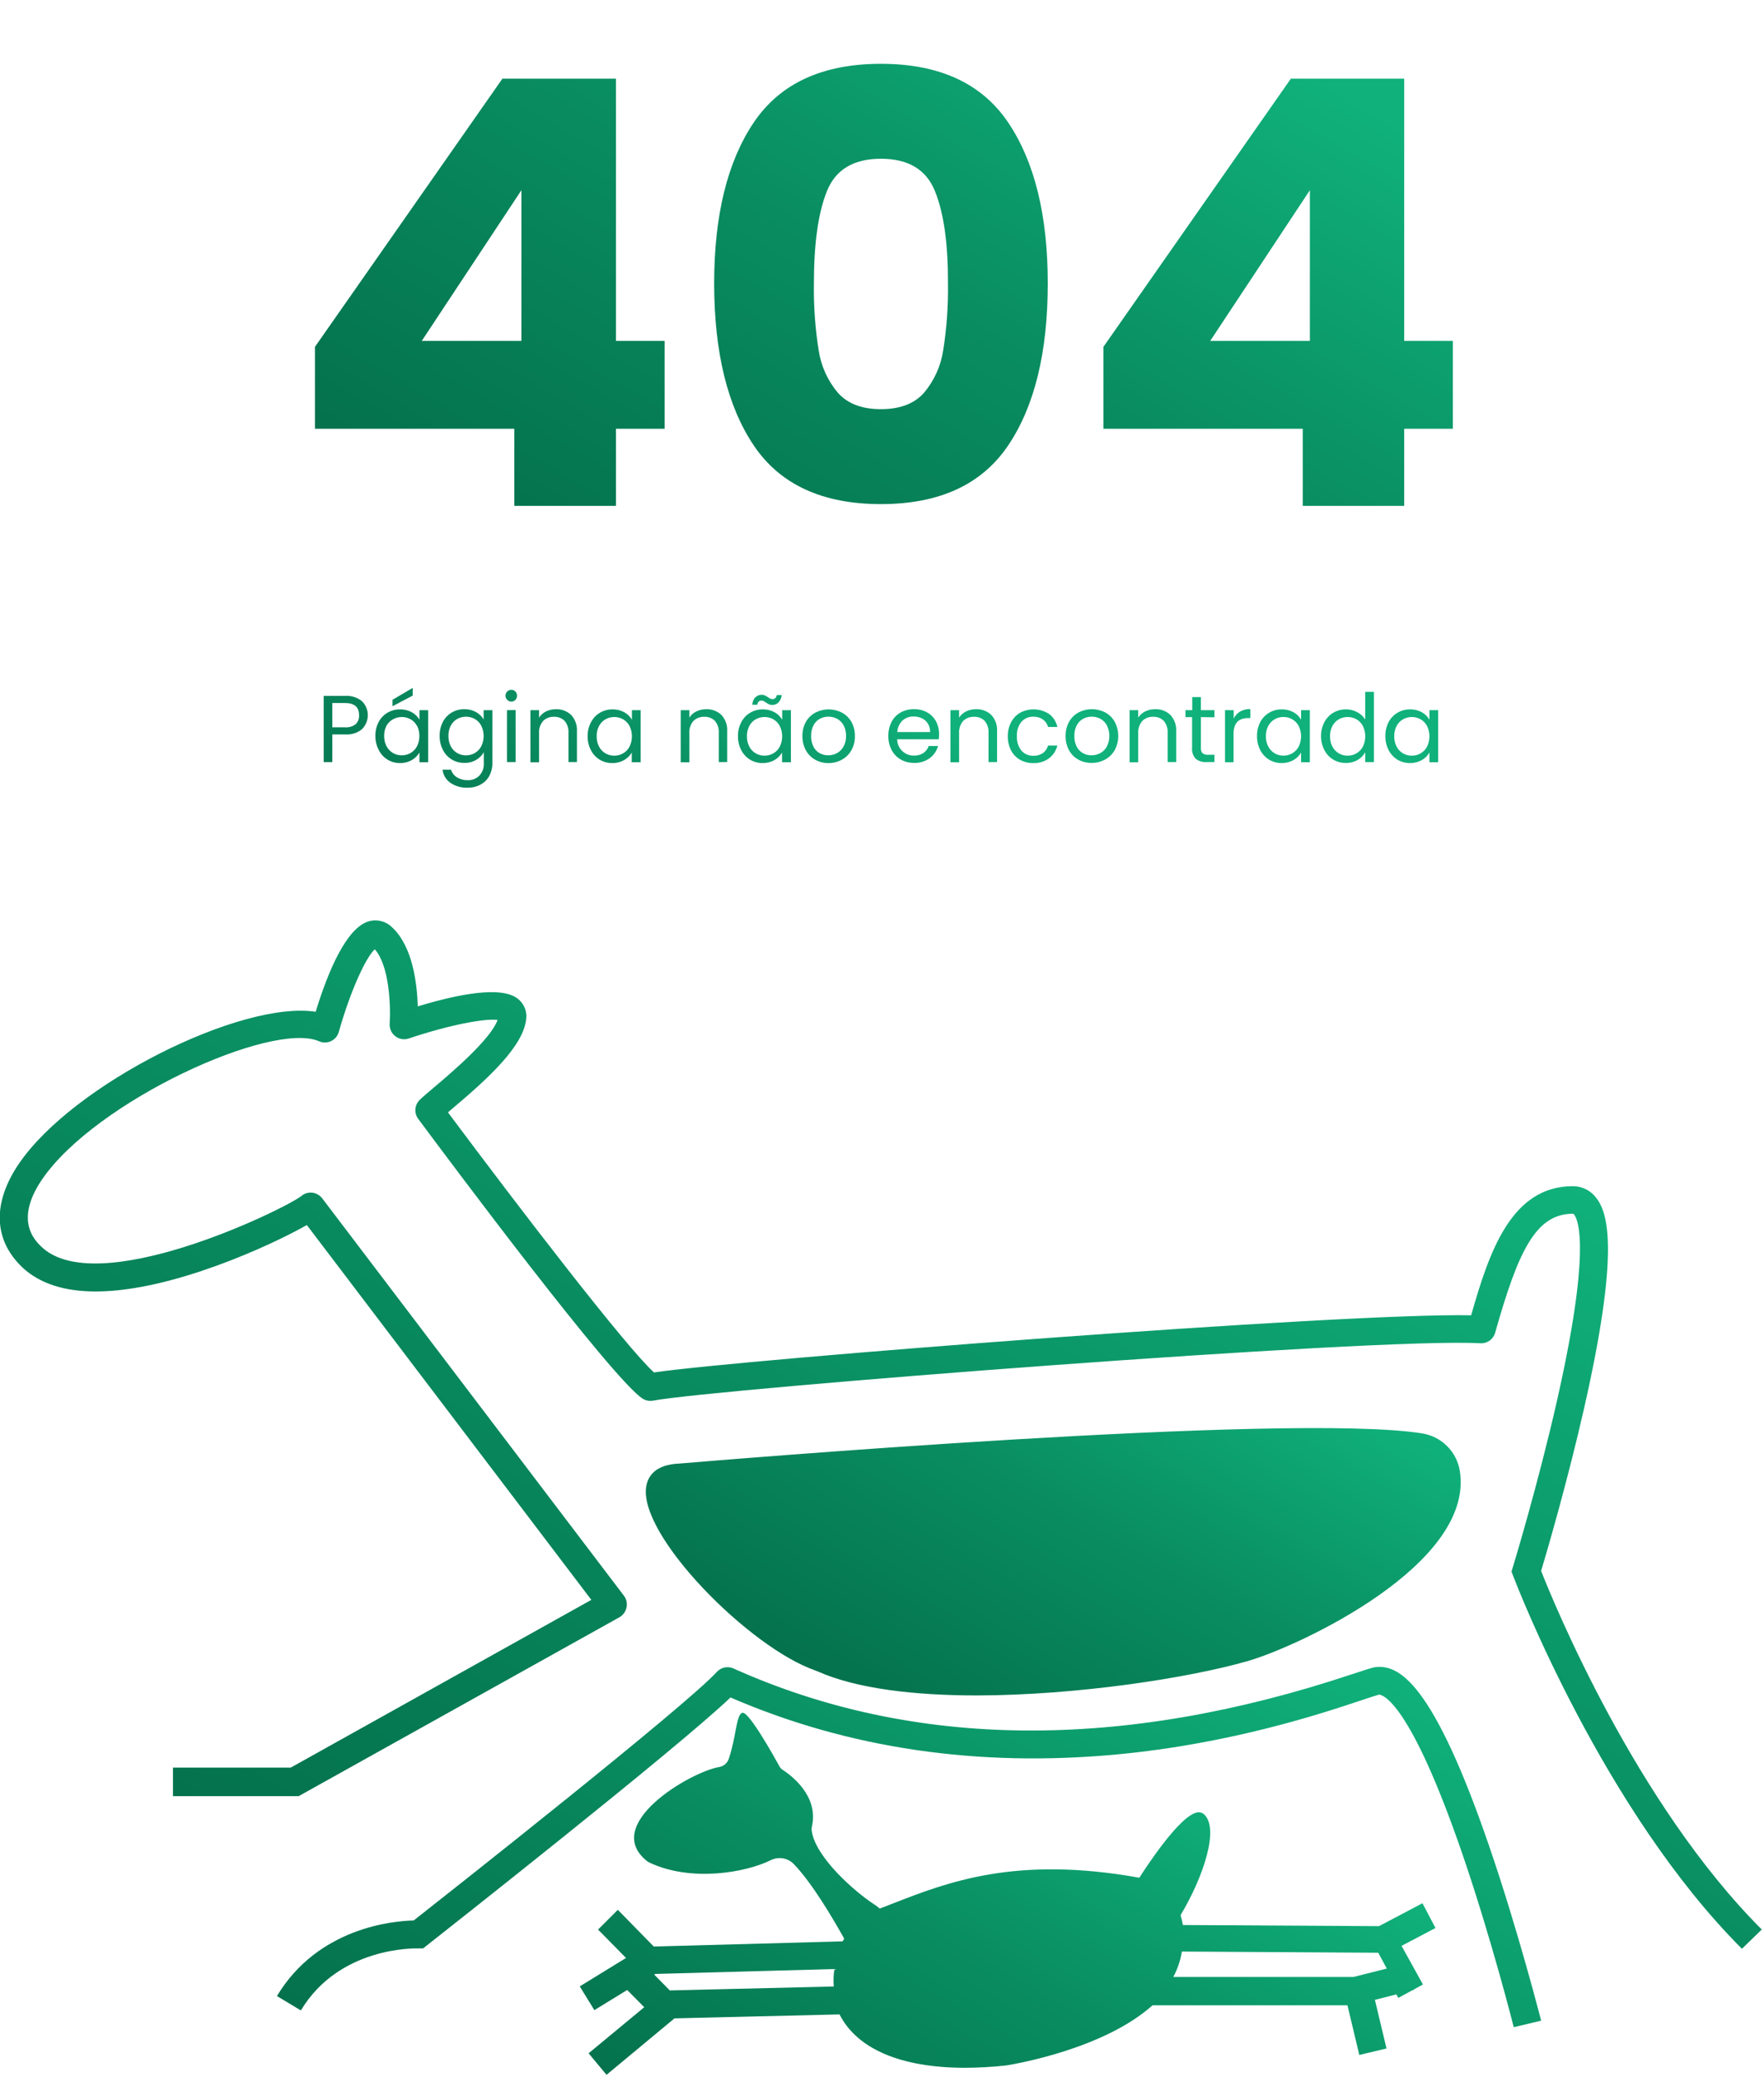 <svg width="446" height="525" viewBox="0 0 446 525" fill="none" xmlns="http://www.w3.org/2000/svg">
<g clip-path="url(#clip0_347_1051)">
<path d="M79.631 108.38V87.68L127.031 19.88H155.731V86.18H168.031V108.38H155.731V127.88H130.031V108.38H79.631ZM131.831 48.08L106.631 86.18H131.831V48.08Z" fill="url(#paint0_linear_347_1051)"/>
<path d="M190.561 30.98C197.227 21.08 207.951 16.13 222.731 16.13C237.511 16.13 248.237 21.08 254.911 30.98C261.577 40.88 264.911 54.43 264.911 71.63C264.911 89.03 261.577 102.68 254.911 112.58C248.244 122.48 237.517 127.43 222.731 127.43C207.931 127.43 197.207 122.48 190.561 112.58C183.914 102.68 180.581 89.03 180.561 71.63C180.574 54.43 183.907 40.88 190.561 30.98ZM236.381 48.3C234.181 42.853 229.631 40.13 222.731 40.13C215.831 40.13 211.281 42.853 209.081 48.3C206.881 53.747 205.781 61.523 205.781 71.63C205.694 77.277 206.095 82.922 206.981 88.5C207.564 92.486 209.255 96.228 211.861 99.3C214.301 102.053 217.924 103.43 222.731 103.43C227.537 103.43 231.164 102.053 233.611 99.3C236.206 96.222 237.892 92.483 238.481 88.5C239.366 82.922 239.767 77.277 239.681 71.63C239.714 61.557 238.614 53.78 236.381 48.3Z" fill="url(#paint1_linear_347_1051)"/>
<path d="M278.98 108.38V87.68L326.38 19.88H355.031V86.18H367.33V108.38H355.031V127.88H329.38V108.38H278.98ZM331.18 48.08L305.98 86.18H331.18V48.08Z" fill="url(#paint2_linear_347_1051)"/>
<path d="M91.6 184.27C90.382 185.28 88.817 185.775 87.24 185.65H84.02V192.65H81.84V175.91H87.24C88.799 175.798 90.342 176.288 91.55 177.28C92.478 178.208 92.999 179.467 92.999 180.78C92.999 182.093 92.478 183.352 91.55 184.28L91.6 184.27ZM89.93 183.06C90.226 182.766 90.456 182.413 90.604 182.023C90.752 181.633 90.816 181.216 90.79 180.8C90.79 178.74 89.606 177.71 87.24 177.71H84.02V183.85H87.24C88.204 183.931 89.163 183.649 89.93 183.06Z" fill="url(#paint3_linear_347_1051)"/>
<path d="M95.73 182.52C96.242 181.54 97.017 180.722 97.97 180.16C98.933 179.596 100.033 179.306 101.15 179.32C102.198 179.296 103.233 179.551 104.15 180.06C104.94 180.5 105.597 181.146 106.05 181.93V179.52H108.25V192.68H106.05V190.23C105.583 191.027 104.914 191.686 104.11 192.14C103.196 192.657 102.159 192.917 101.11 192.89C99.985 192.897 98.882 192.584 97.93 191.987C96.977 191.39 96.214 190.535 95.73 189.52C95.168 188.423 94.886 187.203 94.91 185.97C94.897 184.77 95.178 183.586 95.73 182.52ZM105.45 183.52C105.078 182.816 104.517 182.231 103.83 181.83C103.145 181.446 102.374 181.245 101.59 181.245C100.805 181.245 100.034 181.446 99.35 181.83C98.674 182.202 98.114 182.752 97.73 183.42C97.315 184.219 97.109 185.11 97.13 186.01C97.106 186.923 97.313 187.827 97.73 188.64C98.094 189.341 98.646 189.926 99.324 190.331C100.002 190.735 100.78 190.943 101.57 190.93C102.359 190.94 103.137 190.736 103.82 190.34C104.51 189.938 105.071 189.349 105.44 188.64C105.835 187.83 106.04 186.941 106.04 186.04C106.04 185.139 105.835 184.25 105.44 183.44L105.45 183.52ZM104.34 175.84L99.24 178.52V176.89L104.35 173.89L104.34 175.84Z" fill="url(#paint4_linear_347_1051)"/>
<path d="M120.37 180.01C121.165 180.448 121.825 181.095 122.28 181.88V179.52H124.49V192.92C124.509 194.038 124.244 195.142 123.72 196.13C123.214 197.058 122.45 197.818 121.52 198.32C120.501 198.869 119.357 199.144 118.2 199.12C116.666 199.178 115.154 198.747 113.88 197.89C113.333 197.505 112.872 197.01 112.527 196.437C112.183 195.863 111.962 195.224 111.88 194.56H114.04C114.282 195.365 114.813 196.052 115.53 196.49C116.341 196.996 117.284 197.25 118.24 197.22C118.781 197.24 119.321 197.151 119.826 196.957C120.331 196.762 120.792 196.468 121.18 196.09C121.576 195.667 121.881 195.168 122.077 194.623C122.273 194.077 122.356 193.498 122.32 192.92V190.16C121.861 190.959 121.199 191.621 120.4 192.08C119.493 192.615 118.453 192.882 117.4 192.85C116.278 192.868 115.174 192.569 114.215 191.987C113.256 191.405 112.481 190.564 111.98 189.56C111.418 188.463 111.136 187.243 111.16 186.01C111.132 184.78 111.414 183.563 111.98 182.47C112.492 181.49 113.268 180.672 114.22 180.11C115.184 179.546 116.283 179.256 117.4 179.27C118.438 179.252 119.462 179.507 120.37 180.01ZM121.68 183.44C121.309 182.736 120.747 182.151 120.06 181.75C119.376 181.366 118.605 181.165 117.82 181.165C117.036 181.165 116.264 181.366 115.58 181.75C114.896 182.148 114.338 182.73 113.97 183.43C113.559 184.23 113.356 185.121 113.38 186.02C113.354 186.932 113.557 187.836 113.97 188.65C114.334 189.351 114.886 189.936 115.565 190.341C116.243 190.745 117.02 190.953 117.81 190.94C118.6 190.951 119.378 190.747 120.06 190.35C120.75 189.948 121.312 189.359 121.68 188.65C122.075 187.84 122.28 186.951 122.28 186.05C122.28 185.149 122.075 184.26 121.68 183.45V183.44Z" fill="url(#paint5_linear_347_1051)"/>
<path d="M128.25 176.92C128.039 176.712 127.895 176.445 127.836 176.154C127.777 175.864 127.807 175.562 127.921 175.288C128.035 175.014 128.228 174.781 128.475 174.617C128.722 174.453 129.013 174.367 129.31 174.37C129.497 174.371 129.681 174.41 129.853 174.484C130.025 174.558 130.18 174.665 130.31 174.8C130.579 175.087 130.729 175.466 130.729 175.86C130.729 176.254 130.579 176.633 130.31 176.92C130.18 177.055 130.025 177.162 129.853 177.236C129.681 177.31 129.497 177.349 129.31 177.35C129.113 177.353 128.918 177.316 128.736 177.242C128.554 177.169 128.389 177.059 128.25 176.92ZM130.37 179.48V192.64H128.18V179.52L130.37 179.48Z" fill="url(#paint6_linear_347_1051)"/>
<path d="M144.379 180.7C144.9 181.258 145.301 181.917 145.557 182.636C145.813 183.355 145.92 184.118 145.869 184.88V192.64H143.729V185.2C143.792 184.109 143.434 183.035 142.729 182.2C142.375 181.855 141.953 181.588 141.49 181.416C141.027 181.244 140.533 181.17 140.039 181.2C139.531 181.176 139.023 181.26 138.549 181.446C138.075 181.632 137.646 181.916 137.289 182.28C136.563 183.158 136.204 184.283 136.289 185.42V192.7H134.109V179.52H136.289V181.4C136.719 180.726 137.329 180.186 138.049 179.84C138.815 179.465 139.657 179.273 140.509 179.28C141.216 179.248 141.923 179.357 142.587 179.601C143.252 179.845 143.861 180.218 144.379 180.7Z" fill="url(#paint7_linear_347_1051)"/>
<path d="M149.45 182.52C149.962 181.54 150.738 180.722 151.69 180.16C152.654 179.596 153.753 179.306 154.87 179.32C155.918 179.296 156.953 179.551 157.87 180.06C158.661 180.5 159.317 181.146 159.77 181.93V179.52H161.97V192.68H159.73V190.23C159.263 191.027 158.594 191.686 157.79 192.14C156.876 192.657 155.839 192.917 154.79 192.89C153.671 192.908 152.569 192.609 151.614 192.026C150.658 191.444 149.887 190.603 149.39 189.6C148.828 188.502 148.546 187.283 148.57 186.05C148.562 184.818 148.865 183.604 149.45 182.52ZM159.17 183.52C158.798 182.816 158.237 182.231 157.55 181.83C156.866 181.446 156.094 181.245 155.31 181.245C154.525 181.245 153.754 181.446 153.07 181.83C152.386 182.228 151.828 182.81 151.46 183.51C151.045 184.309 150.839 185.2 150.86 186.1C150.837 187.013 151.043 187.917 151.46 188.73C151.824 189.431 152.376 190.016 153.054 190.421C153.733 190.825 154.51 191.033 155.3 191.02C156.089 191.031 156.867 190.827 157.55 190.43C158.24 190.028 158.801 189.438 159.17 188.73C159.565 187.92 159.77 187.031 159.77 186.13C159.77 185.229 159.565 184.34 159.17 183.53V183.52Z" fill="url(#paint8_linear_347_1051)"/>
<path d="M182.369 180.7C182.892 181.257 183.294 181.915 183.55 182.635C183.807 183.354 183.912 184.118 183.859 184.88V192.64H181.729V185.2C181.792 184.109 181.434 183.035 180.729 182.2C180.376 181.855 179.954 181.587 179.49 181.415C179.027 181.243 178.533 181.17 178.039 181.2C177.531 181.176 177.023 181.26 176.549 181.446C176.075 181.632 175.646 181.916 175.289 182.28C174.563 183.158 174.204 184.283 174.289 185.42V192.7H172.109V179.52H174.289V181.4C174.721 180.724 175.334 180.183 176.059 179.84C176.824 179.463 177.667 179.271 178.519 179.28C179.223 179.249 179.926 179.359 180.587 179.603C181.248 179.847 181.854 180.22 182.369 180.7Z" fill="url(#paint9_linear_347_1051)"/>
<path d="M187.44 182.52C187.952 181.54 188.727 180.722 189.68 180.16C190.643 179.596 191.743 179.306 192.86 179.32C193.908 179.296 194.943 179.551 195.86 180.06C196.65 180.5 197.307 181.146 197.76 181.93V179.52H199.97V192.68H197.73V190.23C197.267 191.026 196.601 191.685 195.8 192.14C194.885 192.655 193.849 192.914 192.8 192.89C191.683 192.904 190.586 192.606 189.63 192.03C188.677 191.44 187.906 190.599 187.4 189.6C186.837 188.502 186.556 187.283 186.58 186.05C186.566 184.82 186.862 183.606 187.44 182.52ZM197.16 183.52C196.788 182.816 196.227 182.231 195.54 181.83C194.855 181.446 194.084 181.245 193.3 181.245C192.515 181.245 191.744 181.446 191.06 181.83C190.376 182.228 189.818 182.81 189.45 183.51C189.035 184.309 188.829 185.2 188.85 186.1C188.826 187.013 189.033 187.917 189.45 188.73C189.814 189.431 190.366 190.016 191.044 190.421C191.722 190.825 192.5 191.033 193.29 191.02C194.079 191.031 194.857 190.827 195.54 190.43C196.23 190.028 196.791 189.438 197.16 188.73C197.555 187.92 197.76 187.031 197.76 186.13C197.76 185.229 197.555 184.34 197.16 183.53V183.52ZM191 176.28C191.206 176.066 191.455 175.897 191.731 175.786C192.006 175.674 192.302 175.621 192.6 175.63C192.867 175.624 193.133 175.675 193.38 175.78C193.593 175.893 193.853 176.043 194.16 176.23C194.349 176.37 194.55 176.493 194.76 176.6C194.936 176.689 195.132 176.733 195.33 176.73C195.588 176.737 195.839 176.644 196.03 176.47C196.234 176.262 196.362 175.99 196.39 175.7H197.64C197.591 176.388 197.313 177.04 196.85 177.55C196.639 177.761 196.388 177.928 196.111 178.04C195.834 178.151 195.538 178.206 195.24 178.2C194.962 178.202 194.686 178.148 194.43 178.04C194.154 177.911 193.892 177.753 193.65 177.57C193.4 177.41 193.19 177.29 193.04 177.21C192.872 177.126 192.687 177.085 192.5 177.09C192.374 177.087 192.249 177.109 192.132 177.155C192.015 177.202 191.909 177.271 191.82 177.36C191.614 177.574 191.49 177.854 191.47 178.15H190.2C190.238 177.428 190.52 176.741 191 176.2V176.28Z" fill="url(#paint10_linear_347_1051)"/>
<path d="M206.051 192.01C205.065 191.451 204.26 190.622 203.731 189.62C203.145 188.519 202.852 187.287 202.881 186.04C202.857 184.813 203.15 183.601 203.731 182.52C204.287 181.52 205.116 180.698 206.121 180.15C207.166 179.605 208.327 179.32 209.506 179.32C210.685 179.32 211.846 179.605 212.891 180.15C213.893 180.697 214.721 181.515 215.281 182.51C215.879 183.607 216.179 184.841 216.151 186.09C216.177 187.342 215.866 188.579 215.251 189.67C214.68 190.678 213.838 191.506 212.821 192.06C211.774 192.625 210.6 192.914 209.411 192.9C208.232 192.902 207.074 192.595 206.051 192.01ZM211.611 190.38C212.311 189.996 212.886 189.42 213.271 188.72C213.721 187.9 213.942 186.975 213.911 186.04C213.939 185.105 213.726 184.178 213.291 183.35C212.916 182.652 212.346 182.079 211.651 181.7C210.975 181.345 210.224 181.16 209.461 181.16C208.698 181.16 207.946 181.345 207.271 181.7C206.591 182.083 206.039 182.657 205.681 183.35C205.257 184.182 205.051 185.107 205.081 186.04C205.048 186.978 205.251 187.91 205.671 188.75C206.019 189.441 206.566 190.012 207.241 190.39C207.902 190.753 208.646 190.939 209.401 190.93C210.172 190.934 210.932 190.745 211.611 190.38Z" fill="url(#paint11_linear_347_1051)"/>
<path d="M237.359 186.88H226.849C226.85 187.433 226.962 187.981 227.179 188.49C227.396 189 227.713 189.46 228.111 189.844C228.51 190.229 228.981 190.529 229.498 190.728C230.015 190.926 230.566 191.019 231.119 191C231.956 191.032 232.781 190.801 233.479 190.34C234.104 189.915 234.571 189.297 234.809 188.58H237.169C236.83 189.816 236.083 190.901 235.049 191.66C233.909 192.485 232.525 192.904 231.119 192.85C229.948 192.87 228.792 192.581 227.769 192.01C226.784 191.451 225.979 190.622 225.449 189.62C224.871 188.517 224.582 187.285 224.609 186.04C224.584 184.797 224.866 183.568 225.429 182.46C225.946 181.466 226.742 180.646 227.719 180.1C228.76 179.53 229.933 179.244 231.119 179.27C232.274 179.247 233.415 179.526 234.429 180.08C235.366 180.607 236.135 181.386 236.649 182.33C237.18 183.323 237.448 184.434 237.429 185.56C237.429 186.001 237.406 186.441 237.359 186.88ZM234.619 182.95C234.258 182.361 233.738 181.886 233.119 181.58C232.464 181.266 231.745 181.109 231.019 181.12C229.986 181.084 228.979 181.442 228.199 182.12C227.396 182.89 226.92 183.939 226.869 185.05H235.169C235.183 184.313 234.993 183.586 234.619 182.95Z" fill="url(#paint12_linear_347_1051)"/>
<path d="M250.611 180.7C251.13 181.259 251.529 181.918 251.784 182.637C252.038 183.356 252.143 184.119 252.091 184.88V192.64H249.931V185.2C249.999 184.108 249.64 183.033 248.931 182.2C248.577 181.855 248.155 181.587 247.691 181.415C247.228 181.243 246.734 181.17 246.241 181.2C245.732 181.176 245.224 181.26 244.75 181.446C244.276 181.632 243.847 181.916 243.491 182.28C242.764 183.158 242.406 184.283 242.491 185.42V192.7H240.311V179.52H242.491V181.4C242.924 180.726 243.537 180.186 244.261 179.84C245.025 179.463 245.868 179.271 246.721 179.28C247.431 179.246 248.141 179.354 248.809 179.598C249.477 179.841 250.089 180.216 250.611 180.7Z" fill="url(#paint13_linear_347_1051)"/>
<path d="M255.671 182.52C256.188 181.534 256.975 180.715 257.941 180.16C259.079 179.557 260.359 179.269 261.646 179.327C262.933 179.385 264.181 179.787 265.261 180.49C266.321 181.296 267.056 182.457 267.331 183.76H264.981C264.78 182.993 264.317 182.32 263.671 181.86C262.96 181.382 262.117 181.14 261.261 181.17C260.697 181.15 260.137 181.254 259.618 181.476C259.1 181.697 258.636 182.03 258.261 182.45C257.435 183.477 257.025 184.775 257.111 186.09C257.026 187.414 257.436 188.721 258.261 189.76C258.636 190.182 259.099 190.516 259.617 190.739C260.136 190.962 260.697 191.068 261.261 191.05C262.111 191.083 262.95 190.849 263.661 190.38C264.312 189.914 264.779 189.235 264.981 188.46H267.331C267.021 189.748 266.276 190.889 265.221 191.69C264.064 192.537 262.653 192.964 261.221 192.9C260.059 192.922 258.912 192.632 257.901 192.06C256.933 191.504 256.145 190.681 255.631 189.69C255.063 188.577 254.781 187.339 254.811 186.09C254.793 184.847 255.089 183.619 255.671 182.52Z" fill="url(#paint14_linear_347_1051)"/>
<path d="M272.62 192.01C271.623 191.455 270.808 190.626 270.27 189.62C269.684 188.519 269.391 187.287 269.42 186.04C269.392 184.793 269.696 183.561 270.3 182.47C270.854 181.468 271.683 180.646 272.69 180.1C273.733 179.555 274.893 179.27 276.07 179.27C277.247 179.27 278.407 179.555 279.45 180.1C280.455 180.643 281.284 181.462 281.84 182.46C282.424 183.563 282.729 184.792 282.729 186.04C282.729 187.288 282.424 188.517 281.84 189.62C281.265 190.628 280.42 191.456 279.4 192.01C278.353 192.575 277.179 192.864 275.99 192.85C274.813 192.869 273.651 192.579 272.62 192.01ZM278.18 190.38C278.885 189.999 279.465 189.423 279.85 188.72C280.267 187.886 280.484 186.967 280.484 186.035C280.484 185.103 280.267 184.184 279.85 183.35C279.476 182.655 278.91 182.082 278.22 181.7C277.544 181.345 276.793 181.16 276.03 181.16C275.267 181.16 274.515 181.345 273.84 181.7C273.157 182.082 272.6 182.655 272.24 183.35C271.817 184.182 271.61 185.107 271.64 186.04C271.612 186.978 271.815 187.909 272.23 188.75C272.584 189.437 273.129 190.006 273.8 190.39C274.462 190.751 275.206 190.936 275.96 190.93C276.734 190.937 277.498 190.748 278.18 190.38Z" fill="url(#paint15_linear_347_1051)"/>
<path d="M295.89 180.7C296.41 181.258 296.811 181.917 297.067 182.636C297.323 183.355 297.43 184.118 297.38 184.88V192.64H295.22V185.2C295.282 184.109 294.925 183.035 294.22 182.2C293.866 181.855 293.444 181.587 292.98 181.415C292.517 181.243 292.023 181.17 291.53 181.2C291.021 181.176 290.513 181.26 290.039 181.446C289.565 181.632 289.136 181.916 288.78 182.28C288.053 183.158 287.695 184.283 287.78 185.42V192.7H285.6V179.52H287.78V181.4C288.21 180.726 288.819 180.186 289.54 179.84C290.308 179.464 291.154 179.272 292.01 179.28C292.718 179.245 293.427 179.353 294.093 179.597C294.76 179.841 295.371 180.216 295.89 180.7Z" fill="url(#paint16_linear_347_1051)"/>
<path d="M303.62 181.28V189.04C303.596 189.281 303.62 189.524 303.69 189.756C303.761 189.988 303.876 190.203 304.031 190.39C304.433 190.697 304.937 190.84 305.44 190.79H307.05V192.64H305.05C304.064 192.716 303.085 192.416 302.31 191.8C301.975 191.428 301.721 190.991 301.565 190.516C301.408 190.041 301.352 189.538 301.401 189.04V181.28H299.73V179.52H301.44V176.21H303.62V179.52H307.05V181.32L303.62 181.28Z" fill="url(#paint17_linear_347_1051)"/>
<path d="M313.521 179.87C314.314 179.428 315.213 179.21 316.12 179.24V181.52H315.55C313.104 181.52 311.88 182.853 311.88 185.52V192.68H309.73V179.52H311.92V181.66C312.268 180.92 312.824 180.298 313.521 179.87Z" fill="url(#paint18_linear_347_1051)"/>
<path d="M318.64 182.52C319.157 181.541 319.936 180.724 320.89 180.16C321.854 179.596 322.953 179.306 324.07 179.32C325.118 179.296 326.153 179.551 327.07 180.06C327.859 180.498 328.513 181.145 328.96 181.93V179.52H331.17V192.68H328.96V190.23C328.5 191.028 327.833 191.688 327.03 192.14C326.116 192.657 325.079 192.916 324.03 192.89C322.917 192.902 321.823 192.604 320.87 192.03C319.914 191.441 319.139 190.6 318.63 189.6C318.075 188.5 317.797 187.282 317.82 186.05C317.798 184.824 318.08 183.611 318.64 182.52ZM328.36 183.52C327.988 182.816 327.427 182.231 326.74 181.83C326.059 181.437 325.286 181.234 324.5 181.24C323.718 181.235 322.95 181.435 322.27 181.82C321.586 182.218 321.028 182.8 320.66 183.5C320.245 184.299 320.039 185.19 320.06 186.09C320.036 187.003 320.243 187.907 320.66 188.72C321.024 189.421 321.576 190.006 322.254 190.411C322.932 190.815 323.71 191.023 324.5 191.01C325.286 191.021 326.061 190.817 326.74 190.42C327.43 190.018 327.991 189.428 328.36 188.72C328.755 187.91 328.96 187.021 328.96 186.12C328.96 185.219 328.755 184.33 328.36 183.52Z" fill="url(#paint19_linear_347_1051)"/>
<path d="M334.869 182.52C335.381 181.54 336.157 180.722 337.109 180.16C338.083 179.594 339.193 179.303 340.319 179.32C341.314 179.31 342.295 179.555 343.169 180.03C343.992 180.458 344.683 181.101 345.169 181.89V174.89H347.379V192.65H345.169V190.17C344.717 190.979 344.054 191.65 343.249 192.11C342.336 192.629 341.299 192.888 340.249 192.86C339.128 192.878 338.024 192.579 337.065 191.997C336.106 191.415 335.331 190.574 334.829 189.57C334.267 188.472 333.985 187.253 334.009 186.02C334.001 184.8 334.296 183.597 334.869 182.52ZM344.589 183.52C344.218 182.816 343.656 182.231 342.969 181.83C342.285 181.446 341.514 181.245 340.729 181.245C339.945 181.245 339.173 181.446 338.489 181.83C337.805 182.228 337.247 182.81 336.879 183.51C336.465 184.309 336.259 185.2 336.279 186.1C336.256 187.013 336.462 187.917 336.879 188.73C337.243 189.431 337.795 190.016 338.474 190.421C339.152 190.825 339.93 191.033 340.719 191.02C341.509 191.031 342.287 190.827 342.969 190.43C343.659 190.028 344.221 189.439 344.589 188.73C344.984 187.92 345.19 187.031 345.19 186.13C345.19 185.229 344.984 184.34 344.589 183.53V183.52Z" fill="url(#paint20_linear_347_1051)"/>
<path d="M351.091 182.52C351.609 181.541 352.387 180.724 353.341 180.16C354.305 179.596 355.404 179.306 356.521 179.32C357.569 179.296 358.604 179.551 359.521 180.06C360.308 180.501 360.961 181.147 361.411 181.93V179.52H363.621V192.68H361.411V190.23C360.951 191.028 360.284 191.688 359.481 192.14C358.567 192.656 357.53 192.915 356.481 192.89C355.365 192.904 354.267 192.606 353.311 192.03C352.361 191.437 351.59 190.597 351.081 189.6C350.526 188.5 350.248 187.282 350.271 186.05C350.249 184.824 350.531 183.611 351.091 182.52ZM360.811 183.52C360.439 182.816 359.878 182.231 359.191 181.83C358.508 181.446 357.739 181.245 356.956 181.245C356.173 181.245 355.403 181.446 354.721 181.83C354.035 182.225 353.476 182.808 353.111 183.51C352.696 184.309 352.49 185.2 352.511 186.1C352.488 187.013 352.694 187.917 353.111 188.73C353.475 189.438 354.034 190.027 354.721 190.43C355.395 190.828 356.167 191.033 356.951 191.02C357.737 191.03 358.511 190.826 359.191 190.43C359.881 190.028 360.442 189.438 360.811 188.73C361.206 187.92 361.411 187.031 361.411 186.13C361.411 185.229 361.206 184.34 360.811 183.53V183.52Z" fill="url(#paint21_linear_347_1051)"/>
<path d="M354.36 491.88L362.94 487.37L359.65 481.11L348.65 486.9L299.08 486.61C298.925 485.774 298.728 484.946 298.49 484.13C304.33 474.34 308.36 462.13 304.39 458.59C304.168 458.4 303.907 458.262 303.625 458.184C303.343 458.106 303.048 458.091 302.76 458.14C298.28 458.79 289.42 472.53 288.07 474.66C256.87 469.03 239.56 475.78 225.65 481.21L222.44 482.45C221.965 482.04 221.46 481.666 220.93 481.33C216.29 478.33 205.99 469.42 205.2 462.6C205.182 462.301 205.209 462.001 205.28 461.71C207.04 453.92 199.97 448.77 198 447.46C197.635 447.249 197.331 446.946 197.12 446.58C195.61 443.85 189.32 432.58 187.71 432.97C186.1 433.36 186.21 438.87 184.25 444.62C184.067 445.151 183.743 445.623 183.314 445.986C182.884 446.348 182.365 446.588 181.81 446.68C174.49 447.93 151.92 461.22 163.62 470.48C163.8 470.612 163.991 470.729 164.19 470.83C174.8 475.83 188.61 473.34 194.92 470.2C195.865 469.739 196.931 469.587 197.967 469.767C199.003 469.946 199.956 470.448 200.69 471.2C205.25 475.9 210.53 484.83 213.45 490.07C213.31 490.29 213.17 490.51 213.04 490.74L165.3 492.05L156.21 482.77L151.21 487.77L158.28 494.94L146.58 502.13L150.28 508.13L158.57 503.04L162.89 507.39L148.82 519.04L153.35 524.48L170.53 510.21L212.27 509.21C216.69 517.98 227.88 522.7 243.99 522.7C247.448 522.687 250.903 522.493 254.34 522.12C257.18 521.67 279.21 517.83 291.41 506.9H340.68L343.68 519.46L350.56 517.82L347.62 505.53L353.05 504.15L353.54 505.04L357.08 503.11L357.51 502.99V502.88L359.77 501.65L354.36 491.88ZM165.63 498.98L210.98 497.74C210.739 499.197 210.681 500.679 210.81 502.15L169.35 503.15L165.41 499.15L165.63 498.98ZM342.23 499.74H296.65C297.725 497.735 298.458 495.566 298.82 493.32L348.47 493.62L350.63 497.62L342.23 499.74Z" fill="url(#paint22_linear_347_1051)"/>
<path d="M171.91 371.24C171.91 371.24 325.67 358.24 359.35 363.61C361.466 363.941 363.423 364.934 364.94 366.447C366.456 367.96 367.454 369.915 367.79 372.03C371.32 394.75 326.61 415.26 315.18 418.55C292.28 425.19 233.37 432.9 207.18 421.2C206.96 421.1 206.74 421.01 206.51 420.93C185.32 413.58 148.97 372.01 171.91 371.24Z" fill="url(#paint23_linear_347_1051)"/>
<path d="M247.051 428.58C231.291 428.58 216.561 426.9 206.681 422.48C206.501 422.4 206.301 422.33 206.111 422.26C189.411 416.44 161.501 388.19 163.371 375.86C163.751 373.29 165.551 370.19 171.831 369.96C178.571 369.39 326.161 356.96 359.561 362.34C361.955 362.715 364.168 363.839 365.882 365.552C367.597 367.264 368.723 369.476 369.101 371.87C372.791 395.49 328.431 416.13 315.551 419.87C300.581 424.17 272.481 428.52 247.051 428.58ZM332.631 364.03C277.861 364.03 172.951 372.85 171.711 372.96H171.641C166.191 373.14 165.791 375.76 165.641 376.61C164.061 386.95 189.731 414.19 206.641 420.12C206.901 420.21 207.161 420.32 207.401 420.42C232.641 431.7 290.521 424.63 314.471 417.69C326.361 414.24 369.471 394.21 366.141 372.69C365.848 370.848 364.979 369.146 363.658 367.829C362.337 366.512 360.633 365.648 358.791 365.36C353.111 364.36 343.931 364.03 332.601 364.03H332.631Z" fill="url(#paint24_linear_347_1051)"/>
<path d="M382.73 512.44C382.67 512.22 377.11 490.15 369.73 468.62C356.5 430.18 349.629 428.43 348.669 428.37C347.839 428.59 346.1 429.18 344.1 429.84C334.29 433.11 311.32 440.77 282.4 443.49C247.22 446.8 214.4 441.96 184.7 429.09C171.1 442.09 110.7 489.58 107.99 491.72L106.99 492.52H105.69C104.89 492.52 85.76 492.07 76.07 508.2L70.019 504.57C80.389 487.3 99.34 485.57 104.6 485.46C112.96 478.89 173.34 431.3 181.24 422.63C181.756 422.063 182.437 421.673 183.187 421.515C183.938 421.357 184.719 421.439 185.42 421.75C230.88 442.18 283.52 442.67 341.87 423.2C344.65 422.32 346.329 421.72 347.419 421.48L347.74 421.43C353.65 420.72 362.25 425.19 376.43 466.43C383.93 488.24 389.56 510.54 389.66 510.79L382.73 512.44Z" fill="url(#paint25_linear_347_1051)"/>
<path d="M440.42 492.62C405.42 457.62 383.52 400.83 382.6 398.43L382.16 397.27L382.54 396.02C382.78 395.24 388.83 375.33 393.63 354.21C402.18 316.53 399.15 308.62 398.04 307.08C397.84 306.82 397.79 306.82 397.65 306.82C388.19 306.82 383.79 316.52 378.02 336.91C377.792 337.71 377.298 338.408 376.62 338.89C375.942 339.371 375.12 339.608 374.29 339.56C348.21 338.02 180.75 351.12 165.1 354.06C164.186 354.224 163.243 354.039 162.46 353.54C154.67 348.44 113.84 293.74 105.74 282.83C105.213 282.121 104.961 281.246 105.029 280.366C105.097 279.486 105.481 278.66 106.11 278.04C106.89 277.28 108.18 276.19 109.8 274.82C114.21 271.09 124.12 262.67 125.8 257.82C122.67 257.4 113.71 259.03 103.33 262.52C102.762 262.707 102.158 262.752 101.569 262.652C100.98 262.551 100.424 262.309 99.95 261.945C99.476 261.582 99.098 261.108 98.849 260.565C98.6 260.022 98.487 259.427 98.52 258.83C98.82 253.98 98.38 244.01 94.76 239.97C92.61 241.86 88.69 250.15 85.65 260.88C85.384 261.809 84.762 262.594 83.918 263.065C83.075 263.535 82.079 263.652 81.15 263.39C80.989 263.347 80.831 263.29 80.68 263.22C68.75 258 24.25 278.3 10.68 298.07C4.21 307.54 7.95 312.52 9.84 314.52L10.3 314.99C24.08 328.76 71.07 306.12 76.11 302.4C76.467 302.08 76.885 301.833 77.338 301.674C77.791 301.515 78.27 301.448 78.75 301.475C79.229 301.502 79.698 301.623 80.131 301.831C80.563 302.04 80.95 302.332 81.27 302.69C81.34 302.76 81.4 302.84 81.46 302.91L157.73 403.35C158.055 403.77 158.284 404.257 158.4 404.775C158.516 405.294 158.516 405.832 158.4 406.35C158.295 406.859 158.085 407.341 157.781 407.763C157.478 408.185 157.089 408.539 156.64 408.8L75.51 454.04H43.73V446.82H73.51L149.51 404.42L77.58 309.67C68.58 314.79 43.38 326.4 24.42 326.46H24.18C16.24 326.46 10.07 324.46 5.74 320.46L5.24 319.97C-1.69 313.03 -1.82 303.85 4.81 294.12C18.62 273.92 61.06 252.84 79.81 255.76C82.94 245.56 87.59 234.47 93.29 232.88C94.322 232.592 95.413 232.585 96.449 232.861C97.485 233.137 98.428 233.686 99.18 234.45C104.31 239.25 105.45 248.5 105.63 254.4C115.63 251.35 126.79 249.11 130.96 252.5C131.719 253.099 132.309 253.885 132.674 254.781C133.039 255.676 133.165 256.651 133.04 257.61C132.31 264.51 123.41 272.61 114.36 280.25L113.26 281.19C131.55 305.73 158.38 340.64 165.35 346.93C187.59 343.65 339.35 331.83 371.96 332.48C376.48 316.6 382.05 299.85 397.65 299.85C398.836 299.846 400.006 300.128 401.06 300.671C402.115 301.214 403.024 302.002 403.71 302.97C406.61 306.88 409.44 316.64 400.54 355.88C396.28 374.65 391.04 392.48 389.65 397.11C392.8 405.11 413.55 455.86 445.44 487.75L440.42 492.62ZM371.59 334.45V334.5C371.59 334.5 371.59 334.5 371.59 334.45ZM81.14 307.3C80.944 307.484 80.733 307.651 80.51 307.8C80.741 307.662 80.953 307.494 81.14 307.3ZM76.25 302.21C76.201 302.252 76.158 302.299 76.12 302.35L76.25 302.21Z" fill="url(#paint26_linear_347_1051)"/>
</g>
<defs>
<linearGradient id="paint0_linear_347_1051" x1="284.701" y1="-8.01" x2="184.351" y2="165.81" gradientUnits="userSpaceOnUse">
<stop stop-color="#10B17B"/>
<stop offset="0.49" stop-color="#098C60"/>
<stop offset="1" stop-color="#04724D"/>
</linearGradient>
<linearGradient id="paint1_linear_347_1051" x1="284.701" y1="-8.01" x2="184.351" y2="165.81" gradientUnits="userSpaceOnUse">
<stop stop-color="#10B17B"/>
<stop offset="0.49" stop-color="#098C60"/>
<stop offset="1" stop-color="#04724D"/>
</linearGradient>
<linearGradient id="paint2_linear_347_1051" x1="284.7" y1="-8.01" x2="184.35" y2="165.81" gradientUnits="userSpaceOnUse">
<stop stop-color="#10B17B"/>
<stop offset="0.49" stop-color="#098C60"/>
<stop offset="1" stop-color="#04724D"/>
</linearGradient>
<linearGradient id="paint3_linear_347_1051" x1="227.67" y1="175.72" x2="175.44" y2="266.18" gradientUnits="userSpaceOnUse">
<stop stop-color="#10B17B"/>
<stop offset="0.49" stop-color="#098C60"/>
<stop offset="1" stop-color="#04724D"/>
</linearGradient>
<linearGradient id="paint4_linear_347_1051" x1="227.67" y1="175.72" x2="175.44" y2="266.18" gradientUnits="userSpaceOnUse">
<stop stop-color="#10B17B"/>
<stop offset="0.49" stop-color="#098C60"/>
<stop offset="1" stop-color="#04724D"/>
</linearGradient>
<linearGradient id="paint5_linear_347_1051" x1="227.67" y1="175.72" x2="175.44" y2="266.18" gradientUnits="userSpaceOnUse">
<stop stop-color="#10B17B"/>
<stop offset="0.49" stop-color="#098C60"/>
<stop offset="1" stop-color="#04724D"/>
</linearGradient>
<linearGradient id="paint6_linear_347_1051" x1="227.67" y1="175.72" x2="175.44" y2="266.18" gradientUnits="userSpaceOnUse">
<stop stop-color="#10B17B"/>
<stop offset="0.49" stop-color="#098C60"/>
<stop offset="1" stop-color="#04724D"/>
</linearGradient>
<linearGradient id="paint7_linear_347_1051" x1="227.669" y1="175.72" x2="175.44" y2="266.18" gradientUnits="userSpaceOnUse">
<stop stop-color="#10B17B"/>
<stop offset="0.49" stop-color="#098C60"/>
<stop offset="1" stop-color="#04724D"/>
</linearGradient>
<linearGradient id="paint8_linear_347_1051" x1="227.67" y1="175.72" x2="175.439" y2="266.18" gradientUnits="userSpaceOnUse">
<stop stop-color="#10B17B"/>
<stop offset="0.49" stop-color="#098C60"/>
<stop offset="1" stop-color="#04724D"/>
</linearGradient>
<linearGradient id="paint9_linear_347_1051" x1="227.669" y1="175.72" x2="175.439" y2="266.18" gradientUnits="userSpaceOnUse">
<stop stop-color="#10B17B"/>
<stop offset="0.49" stop-color="#098C60"/>
<stop offset="1" stop-color="#04724D"/>
</linearGradient>
<linearGradient id="paint10_linear_347_1051" x1="227.67" y1="175.72" x2="175.44" y2="266.18" gradientUnits="userSpaceOnUse">
<stop stop-color="#10B17B"/>
<stop offset="0.49" stop-color="#098C60"/>
<stop offset="1" stop-color="#04724D"/>
</linearGradient>
<linearGradient id="paint11_linear_347_1051" x1="227.671" y1="175.72" x2="175.441" y2="266.18" gradientUnits="userSpaceOnUse">
<stop stop-color="#10B17B"/>
<stop offset="0.49" stop-color="#098C60"/>
<stop offset="1" stop-color="#04724D"/>
</linearGradient>
<linearGradient id="paint12_linear_347_1051" x1="227.669" y1="175.72" x2="175.439" y2="266.18" gradientUnits="userSpaceOnUse">
<stop stop-color="#10B17B"/>
<stop offset="0.49" stop-color="#098C60"/>
<stop offset="1" stop-color="#04724D"/>
</linearGradient>
<linearGradient id="paint13_linear_347_1051" x1="227.671" y1="175.72" x2="175.441" y2="266.18" gradientUnits="userSpaceOnUse">
<stop stop-color="#10B17B"/>
<stop offset="0.49" stop-color="#098C60"/>
<stop offset="1" stop-color="#04724D"/>
</linearGradient>
<linearGradient id="paint14_linear_347_1051" x1="227.671" y1="175.72" x2="175.441" y2="266.18" gradientUnits="userSpaceOnUse">
<stop stop-color="#10B17B"/>
<stop offset="0.49" stop-color="#098C60"/>
<stop offset="1" stop-color="#04724D"/>
</linearGradient>
<linearGradient id="paint15_linear_347_1051" x1="227.67" y1="175.72" x2="175.44" y2="266.18" gradientUnits="userSpaceOnUse">
<stop stop-color="#10B17B"/>
<stop offset="0.49" stop-color="#098C60"/>
<stop offset="1" stop-color="#04724D"/>
</linearGradient>
<linearGradient id="paint16_linear_347_1051" x1="227.669" y1="175.72" x2="175.44" y2="266.18" gradientUnits="userSpaceOnUse">
<stop stop-color="#10B17B"/>
<stop offset="0.49" stop-color="#098C60"/>
<stop offset="1" stop-color="#04724D"/>
</linearGradient>
<linearGradient id="paint17_linear_347_1051" x1="227.671" y1="175.72" x2="175.441" y2="266.18" gradientUnits="userSpaceOnUse">
<stop stop-color="#10B17B"/>
<stop offset="0.49" stop-color="#098C60"/>
<stop offset="1" stop-color="#04724D"/>
</linearGradient>
<linearGradient id="paint18_linear_347_1051" x1="227.67" y1="175.72" x2="175.44" y2="266.18" gradientUnits="userSpaceOnUse">
<stop stop-color="#10B17B"/>
<stop offset="0.49" stop-color="#098C60"/>
<stop offset="1" stop-color="#04724D"/>
</linearGradient>
<linearGradient id="paint19_linear_347_1051" x1="227.67" y1="175.72" x2="175.44" y2="266.18" gradientUnits="userSpaceOnUse">
<stop stop-color="#10B17B"/>
<stop offset="0.49" stop-color="#098C60"/>
<stop offset="1" stop-color="#04724D"/>
</linearGradient>
<linearGradient id="paint20_linear_347_1051" x1="227.669" y1="175.72" x2="175.439" y2="266.18" gradientUnits="userSpaceOnUse">
<stop stop-color="#10B17B"/>
<stop offset="0.49" stop-color="#098C60"/>
<stop offset="1" stop-color="#04724D"/>
</linearGradient>
<linearGradient id="paint21_linear_347_1051" x1="227.671" y1="175.72" x2="175.441" y2="266.18" gradientUnits="userSpaceOnUse">
<stop stop-color="#10B17B"/>
<stop offset="0.49" stop-color="#098C60"/>
<stop offset="1" stop-color="#04724D"/>
</linearGradient>
<linearGradient id="paint22_linear_347_1051" x1="285.43" y1="438.26" x2="215.07" y2="560.15" gradientUnits="userSpaceOnUse">
<stop stop-color="#10B17B"/>
<stop offset="0.49" stop-color="#098C60"/>
<stop offset="1" stop-color="#04724D"/>
</linearGradient>
<linearGradient id="paint23_linear_347_1051" x1="295.93" y1="326.21" x2="232.25" y2="436.51" gradientUnits="userSpaceOnUse">
<stop stop-color="#10B17B"/>
<stop offset="0.49" stop-color="#098C60"/>
<stop offset="1" stop-color="#04724D"/>
</linearGradient>
<linearGradient id="paint24_linear_347_1051" x1="296.611" y1="325.1" x2="231.611" y2="437.69" gradientUnits="userSpaceOnUse">
<stop stop-color="#10B17B"/>
<stop offset="0.49" stop-color="#098C60"/>
<stop offset="1" stop-color="#04724D"/>
</linearGradient>
<linearGradient id="paint25_linear_347_1051" x1="297.5" y1="390.47" x2="191.16" y2="574.65" gradientUnits="userSpaceOnUse">
<stop stop-color="#10B17B"/>
<stop offset="0.49" stop-color="#098C60"/>
<stop offset="1" stop-color="#04724D"/>
</linearGradient>
<linearGradient id="paint26_linear_347_1051" x1="308.19" y1="246.98" x2="152.45" y2="516.75" gradientUnits="userSpaceOnUse">
<stop stop-color="#10B17B"/>
<stop offset="0.49" stop-color="#098C60"/>
<stop offset="1" stop-color="#04724D"/>
</linearGradient>
<clipPath id="clip0_347_1051">
<rect width="445.46" height="524.52" fill="white"/>
</clipPath>
</defs>
</svg>
